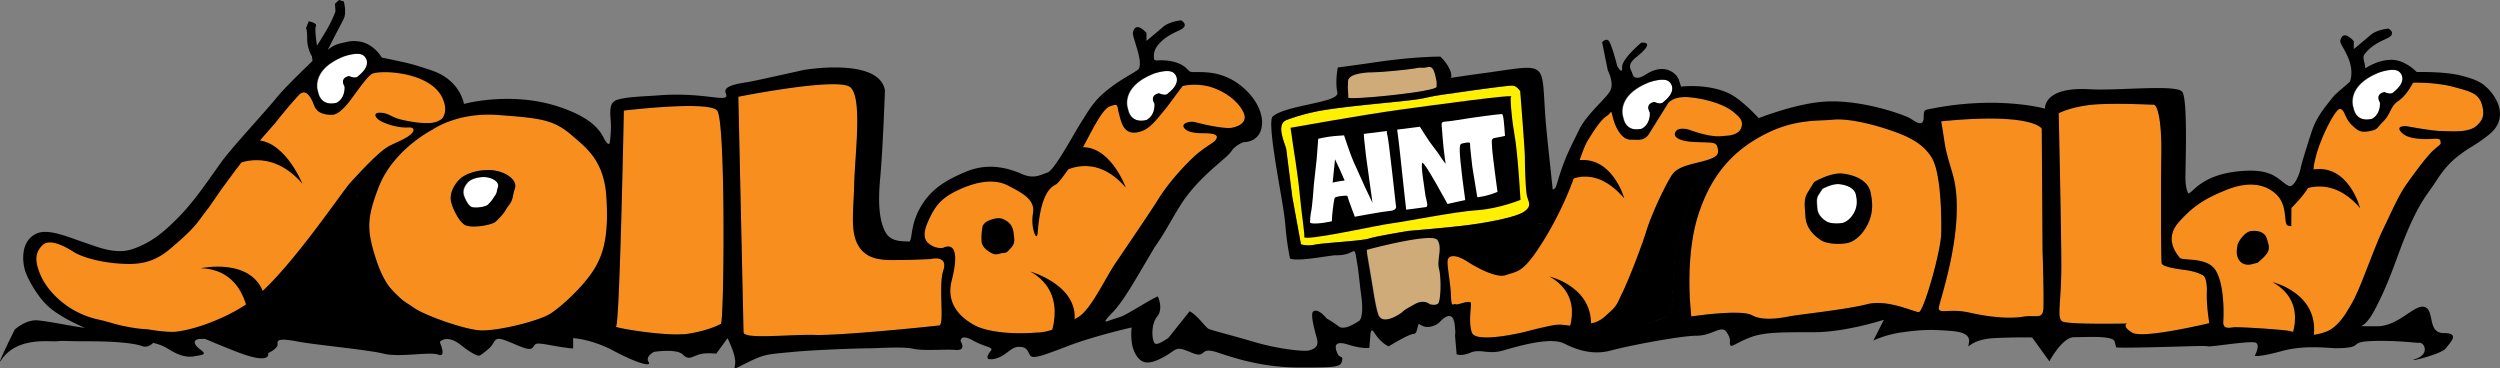 <svg viewBox="0 0 380.49 56.042" xmlns="http://www.w3.org/2000/svg"><rect x="0" y="0" width="380.49" height="56.042" fill="#808080" stroke="none"/><path d="m198.135 19.091 31.142-4.152 1.685 15.278-32.827 4.791-2.27-16.759" fill="#fff"/><path d="m197.043 19.245 34.41-4.587.382 15.674-30.968 4.971-3.249-2.103z" fill="#fff"/><path d="m322.16 52.88.003.006-.002-.007z"/><path d="m73.608 26.955c-1.594.039-2.275.736-2.275.736s-.822.759-.752 1.684c.038.518.606 1.731 1.125 2.077.52.346 2.285.044 2.595-.259.824-.806.759-.938 1.039-1.298.442-.571.295-.771.518-1.384.298-.813-.981-1.587-2.25-1.556z" fill="#fff"/><path d="m91.064 49.051c-.723-1.176-.361-1.397-.271-2.05.25-1.811 1.952-2.584-.344-2.584 0 0-.595-.061-.915.419 0 0-.453 1.36-1.903 2.568s-1.479.986-.455.983c.372-.001.127.007.644.231 1.443.627.592.911 2.702 1.607 2.247.741 1.899-.03 1.899-.03s-.64.022-1.357-1.144z"/><path d="m64.446 50.318.04.063c.236.069-.15-.233-.04-.063z" fill="#fff"/><path d="m233.602 50.393-.001-.003-.477.01z"/><path d="m279.938 28.035c-1.074-.088-2.516.72-2.516.72s-.235.355-.591.908c-.355.552-.267 1.045-.196 2.051.07 1.007.827 1.657 1.42 2.013.592.355 1.853.355 2.446.215.593-.139 1.302-.689 1.775-1.597.474-.908.475-1.779.236-2.762-.237-.983-1.498-1.46-2.574-1.548z" fill="#fff"/><g fill="#f78e1e"><path d="m176.241 30.419c1.78-2.913 4.786-6.024 6.115-7.111s2.708-1.533 2.909-1.944c.208-.426-.018-1.31-.984-1.431-.967-.121-3.14.483-3.937-.341-.796-.825.962-1.069 1.755-.842s4.246.933 5.454.691 2.787-.872 1.35-3.136c-.69-1.088-1.63-2.056-4.168-3.023s-4.705-.232-4.705-.232l-2.494 3.172c-1.776 2.156-2.672 3.702-4.605 3.944-1.934.242-2.419-1.706-2.538-3.263-.096-1.261-.725-1.45-2.175-.846s-4.232 5.931-4.232 7.26-3.479 4.338-4.176 4.776c-.696.438-2.372 4.844-1.985 7.057.261 1.492-.989-.803-.253-2.748 1.241-3.278-1.56-2.811-4.097-4.14-2.538-1.329-5.747-.411-8.147.789s-3.169 2.678-4.058 4.649c-.727 1.609-.777 2.76-.001 3.417 1.113.941 2.311.599 2.311.599s2.91-1.54 1.194 5.169c-.838 3.278 1.088 5.196 3.384 6.525s6.768 1.45 9.545 1.215c.812-.068 1.05.184 3.908-.919 1.034-.518 1.159-.536 2.572-1.481 2.203-1.475 4.068-5.922 5.667-8.259 1.599-2.338 5.53-8.138 6.391-9.547zm-22.247 7.119c-.6.66-.754.965-1.294.972s-.877.362-1.598.002c-.72-.36-1.501-1.021-1.561-1.921s.174-1.619.246-2.045c.081-.485.475-.715.475-.715s1.38-.911 2.401-.485c1.021.425 1.381 1.025 1.501 1.986.119.959.43 1.545-.17 2.206z"/><path d="m141.804 39.292s-2.468.209-4.523.209-4.779.323-6.284-1.813-1.088-5.197-.967-9.789 1.271-13.035-.604-14.623c-1.876-1.587-17.039 1.45-17.039 1.45l.725 36.133c.121 1.088 7.15.004 10.997.121s17.993-1.316 18.851-1.45c.859-.134-.162-6 .624-8.369.8-2.407-1.78-1.869-1.78-1.869zm-46.841-22.461s-.631 32.725-1.198 32.867 7.868 1.641 11.172 1.074c3.305-.566 4.833-1.503 4.833-1.503.472-1.842.691-30.878-.599-32.438s-14.208 0-14.208 0zm-7.967 3.726c-2.767-2.398-4.882-2.576-11.134-3.053s-9.978 2.2-9.978 2.2-6.032 3.016-8.262 8.84c-1.804 4.712-1.816 6.474-.355 10.98 1.723 5.314 4.165 6.177 5.745 7.325s8.025 3.447 10.341 3.447c3.016 0 8.864-1.519 10.485-2.585s4.74-3.878 6.424-6.447 2.4-5.52 2.05-11.219-3.162-7.621-5.316-9.488zm-8.63 8.2c-.414 1.13-.14 1.503-.959 2.559-.517.666-.396.909-1.918 2.398-.573.56-3.837 1.119-4.796.479-.96-.64-2.006-2.88-2.078-3.836-.129-1.712 1.39-3.114 1.39-3.114s1.258-1.291 4.205-1.363c2.347-.058 4.706 1.376 4.156 2.877z"/><path d="m33.88 27.884a382.464 382.464 0 0 1 -6.99 8.566c-1.563 1.861-3.528 3.433-7.533 3.337s-6.956-.709-8.055-1.403-3.868-2.65-5.03-1.526-1.424 2.509-.47 4.702 4.306 6.047 9.264 7.096c1.377.291 3.165 1.216 4.47 1.479 1.729.095.174.259 2.429.075.073-.006.438-.138.478-.091 1.941.319 3.552.483 4.542.349 1.247-.17 4.06-.532 6.798-1.725 2.696-1.159 3.372-2.249 3.977-2.309.533-.398 1.328-.777 1.876-1.257 5.436-4.767 12.464-16.048 13.799-17.478s4.258-4.646 5.834-5.374c1.83-.845 3.113-1.42 3.613-2.205.145-.227.567-.941-.669-.879-1.725.086-3.791-.639-4.458-1.116s-.965-1.011.412-.936 1.338 1.406 5.324 1.576c.689.029.772.116 1.52 0l.242.035s1.072.011 1.966-.675c.314-.242.802-1.166.762-1.778-.034-.513-.794-2.728-2.659-3.868-2.977-1.819-8.162-1.705-8.897-1.215-.736.49-1.88 2.397-3.024 3.827s-2.098 2.384-2.86 2.384c-.763 0-2.193-.095-2.67-1.335s-1.259-2.911-2.384-1.716c-1.526 1.621-3.624 4.291-3.624 4.291l-5.149 5.53s-1.098 1.349-1.861 2.332m219.678-.011c.96-1.38 3.421-1.621 5.162-2.161s1.9-.872 1.84-1.893c-.061-1.021-1.162-1.355-4.519-1.57-2.089-.134-1.892-.634-1.592-1.054s1.549-.215 1.979.086c.431.301 2.861 1.29 4.991 1.011.826-.108 2.329-.237 2.689-1.506.332-1.17-.109-1.432-.904-2.194-1.033-.991-3.688-2.09-6.749-2.45s-3.679 1.107-3.679 1.107l-2.697 4.335c-.736 1.228-1.637.982-2.864.982-1.228 0-2.208-1.533-2.677-3.299-.406-1.531-.151-.891-1.08-.351-2.867 1.668-5.578 10.537-5.61 10.622-.917 2.392-2.574 6.183-4.947 9.702s-3.049 3.186-4.747 3.802-5.569-1.782-5.569-1.782c-1.861-1.26-2.941-1.141-3.181-.48-.239.66.405 3.438.465 5.539.059 2.102.436 1.063.7 1.294.265.23 2.322-.809 2.346-.099.023.71-.39 2.989.15 4.43.54 1.44 5.942.36 7.584-.011.519-.117 5.799-1.215 6-1.2 1.52.109 3.12.479 4.243.731s1.342-.163 1.62-.66c.651-1.161 1.717-1.118 3.037-3.099 1.32-1.98 3.326-8.847 4.107-11.368.781-2.522 2.942-7.084 3.902-8.464zm39.493-2.555c-1.386-2.31-3.842-3.387-6.929-4.388-3.087-1-6.235-1.617-8.193-1.399-1.958.217-5.539-.164-10.051 2.092-5.08 2.54-8.429 6.308-10.393 12.471s-1.161 13.942-1.161 13.942l.12 1.438s7.564-1.143 9.245-.183 4.676.375 5.831.144c1.155-.232 8.598-1.021 11.689-1.823s7.147 1.201 7.867 1.201 3.36-9.176 3.413-12.001c.053-2.827-.052-9.184-1.438-11.494zm-9.738 10.101c-.797 1.621-1.989 2.601-2.985 2.85-.996.248-3.119.248-4.114-.385-.997-.634-2.27-1.795-2.389-3.592s-.267-2.676.33-3.662c.599-.986.996-1.62.996-1.62s2.423-1.442 4.231-1.285c1.806.158 3.927 1.009 4.329 2.764.401 1.756.398 3.311-.398 4.93z"/><path d="m310.762 19.584s-1.305-2.503-15.3-1.12c0 0 .326 2.025.55 3.495s.985 3.767 1.25 4.75c2.011 7.469-1.927 18.718-2.15 19.996-.224 1.278 1.425.146 4.65.879 3.226.732 6.164.948 8.125.625s3.021.498 3.125-1.25-.125-8.75-.125-8.75zm25.125 24.875c.082-2.046-.5-2.5-.5-2.5s-.911-.63-2.875-.875-3.396-.59-3.5-1c-.103-.41-.136-10.971-.054-16.535s-.655-7.611-1.147-7.611c-.491 0-4.581-.228-8.183-.082-4.01.164-6.383 1.391-6.383 1.391s.49 17.512.49 23.241-.755 7.976.205 8.455 9.779.301 9.779.301-.818.409.818 1.392c1.637.982 11.723-1.452 11.723-1.452s-.455-2.679-.373-4.725z"/><path d="m373.475 13.237c-2.802-.76-6.213-.653-6.213-.653s-.913 1.903-2.2 2.76c-1.3.865-1.136 1.951-2.3 3.115-1.125 1.125-.815 1.254-2.125 1.5s-1.75 0-2.75-1c-1.111-1.111-.964-2.298-1.75-2.375s-3.82 3.931-3.647 6.938c.117 2.043-3.741 6.66-3.741 6.66l-.371 3.316s.712.482-.106.318c-.818-.163.055-3.479-1.009-4.298-3.148-2.422-8.114-1.365-9.097-.956-2.284.953-4.134 2.759-6.589 5.295-2.455 2.537-.409 4.829 0 5.401s4.376-.261 5.685 1.949c1.31 2.21 1.2 6.577 1.125 7.75s.882.939 1.618.857 7.297.327 8.497.567 2.469 1.233 5.578.087c1.18-.436 2.229-1.613 3.114-2.996 0 0 .944-1.507 1.304-2.38.751-1.568 1.287-3.033 1.557-3.707.655-1.637 1.856-4.818 2.455-6.056 1.228-2.537 2.536-5.565 3.752-7.269s3.122-4.352 4.268-5.334 1.393-.954 1.357-1.521-1.282-.814-2.673-.569c-1.391.246-3.024-.102-3.829-.989-.303-.334.877-.442.877-.442s3.94.738 5.331.738 4.176.346 5.419-.863c.733-.713 1.241-1.406.75-3.125-.491-1.714-1.625-1.996-4.287-2.718zm-28.251 24.985c-.224.656-1.604 1.761-1.604 1.761l-.846.22s-1.871.606-2.302-1.452c-.108-.517.105-1.532.105-1.532l.107-.263s.846-1.689 2.006-1.795c1.16-.105 2.059.266 2.322 1.163.266.894.438 1.242.212 1.898z"/></g><path d="m255.242 37.017c.185-.666 1.922-5.918 2.25-8 .327-2.083-.194-2.21-.383-2.253-.961-.222-2.041 1.201-2.041 1.201s-2.729 6.8-3.542 8.943c-.813 2.144-2.933 5.919-3.421 6.903-.684 1.379-.518.898-1.921 2.82-.316.434-1.32 1.574-1.32 2.461s.534 1.181 1.2 1.681c1.046.785 4.486-1.471 5.595-1.84 1.108-.369 2.227-.484 2.75-1.916.522-1.432-.001-.834.166-2.417.155-1.473.298-6.253.667-7.583zm-27.665-2.27c-1.718.327-4.321.659-4.983 1.68-.792 1.224 2.821 3.241 2.821 3.241 2.373.818 3.77.754 5.569-.311 1.8-1.064 3.674-5.341 3.674-5.341s-1.141-.235-2.94.01c-1.761.241-1.703.257-4.141.721z"/><path d="m51.322 15.651c1.384-.791 1.186-2.472 1.186-2.472-.791-1.385.692-1.582.692-1.582 1.088.494 1.384 0 1.384 0 2.373-1.878.89-3.065.89-3.065-.791-.791-3.164.099-3.164.099-5.142 2.077-3.856 5.339-3.856 5.339.495 2.472 2.868 1.681 2.868 1.681zm123.266 2.618c1.384-.791 1.187-2.472 1.187-2.472-.791-1.385.692-1.582.692-1.582 1.088.494 1.384 0 1.384 0 2.373-1.878.89-3.065.89-3.065-.791-.791-3.164.099-3.164.099-5.142 2.077-3.856 5.339-3.856 5.339.494 2.472 2.867 1.681 2.867 1.681zm75.388 1.32c1.385-.791 1.187-2.472 1.187-2.472-.791-1.385.692-1.582.692-1.582 1.088.494 1.384 0 1.384 0 2.373-1.878.89-3.065.89-3.065-.791-.791-3.164.099-3.164.099-5.141 2.077-3.855 5.339-3.855 5.339.493 2.472 2.866 1.681 2.866 1.681z" fill="#fff"/><path d="m47.222 9.952c.042-.042 0-.042-.096-.009.005.055.027.078.096.009zm2.83-2.16-.068-.183a.135.135 0 0 0 .068.183z" fill="none"/><path d="m361.101 18.089c1.385-.791 1.186-2.472 1.186-2.472-.791-1.385.692-1.582.692-1.582 1.088.494 1.384 0 1.384 0 2.373-1.878.89-3.065.89-3.065-.791-.791-3.164.099-3.164.099-5.141 2.077-3.855 5.339-3.855 5.339.494 2.472 2.867 1.681 2.867 1.681z" fill="#fff"/><path d="m214.417 35.142s5.808-.479 8.752-.845c2.944-.367 7.638-1.192 8.926-2.109s.552-1.467.369-2.567c-.184-1.1-.276-4.4-.276-5.592s-.717-10.124-.717-10.124-.479-.878-1.308-.878c-.541 0-4.861.554-8.601 1.111-1.538.229-2.671.321-4.835.814-1.97.448-9.382.928-14.816 1.742-3.487.523-6.073 1.559-6.073 1.559-1.84.642-.183 3.759-.092 4.492s.92 7.243.92 7.243l1.319 7.196s.89.321 2.179.047 7.085-.551 8.189-.917c1.105-.366 6.064-1.172 6.064-1.172zm-15.165-.209c-.849-.483-.858-2.56-1.101-5.098-.376-3.947-.578-2.124-.289-9.671 0 0 10.479-1.689 15.815-2.413s12.129-1.691 13.221-1.933c1.093-.242 2.474-.175 2.716 1.879s1.372 12.506 1.372 12.506-2.619.396-5.779 1.223-10.546 1.911-12.5 2.035c-1.953.123-12.605 1.955-13.455 1.472z" fill="#ffef00"/><path d="m224.765 31.996c3.358-.212 6.65-1.578 6.65-1.578-.594-9.762-.987-9.765-1.269-12.36-.017-.155-.377-3.221-.157-3.33.998-.497-11.689 1.251-17.007 1.975-5.317.725-16.568 2.743-16.568 2.743.56 4.111 1.052 6.477 1.427 10.424.241 2.538.769 5.925.658 6.144-.438.87 11.207-1.767 13.35-2.027 1.937-.236 9.667-1.786 12.916-1.991zm-8.661-12.704s1.439 2.33 2.096 3.124c.878 1.061.991 1.5 1.83 2.529 0 0-.188-1.106-.317-2.367-.144-1.394-.181-2.087-.236-2.747-.132-1.577-.248-1.182 1.518-1.439 1.766-.258 3.127-.479 3.127-.479s3.895-.556 4.466-.556c.107 0 .241.335.352 1.806l.114 1.517s-.517.137-1.65.336c-.561.099-.311.774-.311 1.474 0 .699.818 6.714.818 6.714-1.718.723-3.074.809-3.074.809l-.751-4.598s-.392-3.28-.355-3.575c.037-.294-.903-.083-1.299.029-.379.108-.374 1.052.14 5.332.11.919.43 3.241.43 3.241l-2.704.6s-3.503-6.5-3.817-6.258.325 3.787.43 4.736c.104.949.611 1.913.077 2.001-.545.089-2.973.392-2.973.392s-.493-4.336-.812-7.438c-.319-3.104-.563-4.75-.563-4.75zm-4.636 12.818c-.837.054-5.273.876-5.273.876s-.908-2.373-1.136-3.167c-.031-.109-1.86.045-1.938.328-.191.698-.367 2.602-.367 2.602l-.055.929s-2.351.535-3.266.266c-.115-.034.03-1.347.063-1.469.245-.925.46-4.301.46-4.301l.44-4.001.234-3.056s1.432-.327 2.465-.41c1.141-.091 1.466-.108 1.466-.108s.949 2.904 1.427 3.97c.477 1.066 1.792 3.973 1.792 3.973l1.108 2.323-.991-7.158-.283-2.589-.045-.741 3.526-.437s-.103.123.082.748 1.274 10.608 1.274 10.608.321.73-.983.814z"/><path d="m203.185 24.246-.36 3.542s1.201-.261 1.828-.313c0 0-.689-1.541-.66-1.507z"/><path d="m205.069 13.045c.01.594.077 1.277.077 1.849.246.405 13.838-.929 13.626-1.713v-.734c-.582-3.308-1.062-2.034-2.434-2.203h-.243c-1.53.301-5.873.734-7.786.734-4.605-.328-3.009 1.541-3.24 2.067zm14.021 23.003c-.825-1.191-11.27 1.528-11.27 1.528l.344 1.303.857 5.077s.367 2.561.784 3.859c.622 1.938 3.496-.146 3.507-.155.732-.614.602-.513 2.069-1.338s2.292 0 2.292 0 .741.232 1.227-.055c.485-.287.557-3.974.19-5.349-.366-1.374.825-3.678 0-4.87z" fill="#cfab7a"/><path d="m280.337 26.415c-1.809-.157-4.231 1.285-4.231 1.285s-.397.634-.996 1.62c-.597.986-.449 1.865-.33 3.662s1.392 2.958 2.389 3.592c.995.633 3.118.633 4.114.385.996-.249 2.188-1.229 2.985-2.85.797-1.62.799-3.174.398-4.929-.402-1.755-2.523-2.607-4.329-2.765zm1.86 5.91c-.474.908-1.183 1.458-1.775 1.597-.593.14-1.854.14-2.446-.215-.593-.356-1.35-1.006-1.42-2.013-.071-1.006-.159-1.499.196-2.051.355-.553.591-.908.591-.908s1.441-.808 2.516-.72c1.076.088 2.337.565 2.575 1.548.237.983.236 1.854-.237 2.762zm60.476 2.832c-1.16.106-2.006 1.795-2.006 1.795l-.107.263s-.214 1.016-.105 1.532c.431 2.059 2.302 1.452 2.302 1.452l.846-.22s1.381-1.104 1.604-1.761c.226-.656.054-1.004-.211-1.899-.264-.896-1.163-1.268-2.323-1.162zm36.053-21.593c-.98-1.013-1.812-1.44-4.088-2.044-2.52-.669-6.828-.558-6.828-.558s-1.781-1.919-3.948-1.858c-2.167.062-3.855 1.301-3.855 1.301l-.119-.726c-.148-.52-.26-1.064-.082-1.318 1.16-1.664 3.063-2.259 3.746-2.659 1.172-.686-.037-1.352-.037-1.352s-1.775.143-2.742.989-2.537 2.131-2.537 2.131v-1.2s-1.621-1.946-2.056-.085c-.159.681 2.399 3.126 1.502 6.198-.241.297-2.192 1.839-2.584 2.344-1.15 1.483-2.479 2.934-3.24 5.222-.604 1.812-1.605 5.009-1.727 5.734-.121.725-.994 3.013-1.83 2.592-1.479-.744-2.084-2.468-6.405-2.288-5.678.237-7.567 2.482-8.414 3.206-.305.26-.429.236-.429.236s-.442-.622-.442-2.434.376-11.795-.47-13.003-9.662-.153-14.142-.41c-7.063-.405-6.758 2.951-6.758 2.951s-7.414-2.099-17.996.152c-.705.15-.33 1.176-.537 1.703-.37.941-1.571-.203-2.229-.506-1.397-.645-7.384-2.751-12.789-2.416-4.343.269-10.026 2.511-10.026 2.511l.088.088s-2.594-2.862-4.55-3.819c-3.226-1.58-7.357-1.065-7.357-1.065l-.353-1.123-.286-.478s-1.62-2.249-4.71-.249c-1.416.917-1.916.417-2.051-.111-.168-.659-1-1.26.605-2.538 3.195-2.546.725-2.175.725-2.175s-2.992 2.498-2.9 3.746-.741-.201-.741-.201-.915-3.695-1.398-3.937-.9.327-.9.327l.866 4.278s.985 1.848.382 3.056c-.604 1.208-3.571 3.541-4.752 5.971-1.23 2.529-1.776 3.512-2.584 5.75-.855 2.37-.841 3.316-1.411 3.316-.341 0 .057.796-.028-.031-.189-1.84-.887-8.149-1.052-10.201-.786-9.773.853-8.811-10.369-7.322-1.569.208-4.06.59-4.06.59s.279-.543-.407-1.716c-.607-1.037-1.219-1.516-1.219-1.516s-3.831-.035-9.863.855c-3.165.467-5.727.793-5.727.793s-.446 2.094-.072 3.825c.335 1.549-7.76 1.853-9.836 3.633-.821.705.809 9.19 1.5 13.375.658 3.986.3 3.97 1.125 8.25 1.242.52 6.141-.516 7-.5 3.301.06 2.645-2.13 3.25 1.375.206 1.192.314 2.729.625 5 .181 1.32.204 3.252-.375 3.625s-2.259 1.483-3.1.823-1.839-1.214-1.839-1.214-1.224-1.607-2.02-1.056c-.392.271.017 1.97.017 1.97s.166.839.526 2.1-.324 1.617-1.165 1.857-4.987-.283-8.25-1.25-6.432-1.761-7-2c-.557-.234-1.626-2-2.939-2.707l-3.225 4.04s-1.534 1.136-2.018.894c-.483-.242-.763-2.834.323-4.165.952-1.167.092-3.04.066-3.029-1.202.499-4.699 2.783-5.623 3.091-.461.153-1.76.576-1.76.576s-1.465.747.347-1.065 3.538-4.999 6.543-10.061c1.605-2.265 2.41-3.957 3.911-6.367 2.396-3.846 6.182-6.588 7.276-7.686.904-.908.41-.682 1.222-1.331.529-.423 1.163-.634 1.163-.634s2.731.101 2.798-2.944c.031-1.398-.721-3.393-2.664-5.17-3.765-3.445-7.694-2.246-8.349-2.649-.083-.051.303.572 0 0-.001-.006-.403-.365-.404-.371 0 0-1.212-1.549-4.698-1.299l-.28-.102s-.321-.998.37-1.989c1.161-1.664 3.064-2.259 3.746-2.659 1.172-.686-.036-1.352-.036-1.352s-1.776.143-2.743.989-2.537 2.131-2.537 2.131v-1.2s-1.621-1.946-2.056-.085c-.165.706 1.608 4.29.871 5.572-.052.091-.808.562-.897.615-1.552.923-2.569 1.531-3.939 2.628-2.088 1.67-2.824 3.171-3.865 4.775-1.121 1.726-4.085 7.368-5.173 7.73-1.087.362-2.054 1.034-3.889.235-3.038-1.322-5.778-1.51-8.592-.328-3.336 1.402-5.474 2.825-7.015 5.663-1.489 2.741-1.016 5.031-1.648 4.946-.719-.097-2.628.154-3.494-1.386-1.315-2.339-1.022-6.135-.807-8.557.409-4.594.7-13.077.7-13.077-.882-5.087-12.367-3.101-12.367-3.101s-7.78 1.75-8.618 1.867c-5.168.726-2.504 1.864-3.303 2.298-.766.416-4.26-.769-10.341-.287-1.691.134-5.359.207-6.447.812-1.088.604-.625 2.415-.625 3.866 0 1.45-.186 2.526-.186 2.526s-.156.744-.967-.846c-.773-1.515-2.457-3.245-6.993-4.707-6.918-2.229-13.777-.464-13.777-.464l-.454.101s-.515-3.648-4.983-5.123c-3.229-1.066-3.237-1.029-7.524-1.937 0 0-1.126-2.054-3.338-2.424-1.291-.216-1.912.044-2.885.252a4.48 4.48 0 0 0 -1.953.984v.016s-.066.14-.015.005l-.02.012 1.091-2.181s.846-1.571 1.33-2.538c.483-.967.017-2.661.017-2.661l-.743-.22-.603.585.08 1.145s-.441 1.271-1.288 2.722-1.526 2.488-1.526 2.488-.408-2.488-.166-2.972c.242-.483-1.088-.725-1.088-.725l-.427 1.057s.185.031.185 1.602.725 2.659.725 2.659.065.461.085.698c.096-.033-4.027 3.809-5.551 5.713-1.45 1.812-6.518 7.251-8.21 9.547s-3.911 5.747-6.492 8.401-4.41 4.027-7.064 4.964-5.411-.315-7.641-1.057c-2.229-.741-5.3-2.129-7.105-1.25-2.632 1.282-2.021 4.854-1.535 6.025.466 1.122 1.662 3.433 3.354 5.003 1.622 1.506 4.637 2.896 5.588 3.282.029.005.076-.01.113.044-.005-.008-.052-.023-.113-.044-.855-.035-5.726-1.032-7.209-1.132-1.813-.121-3.452 1.402-3.452 1.402s-3.02 6.094-2.049 4.638c2.406-3.609 7.434-2.738 8.521-2.858 1.088-.12.814.007 5.043.007s6.888.362 7.855.725c.967.362 1.692-.483 1.692-.483s1.209.241 2.175.846c.967.605 2.49 1.47 3.988 1.209s2.116-.235.967-1.088-1.008-1.57.121-1.571-.203-.259 5.356 1.916 4.893.242 4.893.242 1.561-.685 1.44-1.409c-.121-.725.629-.816 3.167-.333s10.583 1.229 13 1.833 7.021-.353 8.313.149.205-1.915.205-1.915.966-1.33 3.263.483 2.779 1.571 2.779 1.571.362-.121 1.45-1.088.604-1.933 2.538-1.208 3.572 1.699 4.108 1.088.121-.847 2.78-.363c2.659.483 3.384.483 3.384.483v-1.57s2.836.148 6.164 1.934c3.329 1.785 5.866 2.558 5.317 1.691-.549-.866.831-1.532.831-1.532s3.435-.545 4.401.422 1.387.211 2.744-.098c.906-.206 2.321-.053 2.321-.053l1.718-2.352s1.037 2.042 1.158 3.371-.846 1.691 1.812.362c2.659-1.329 3.05-1.265 6.796-1.627s10.427-.569 11.757-.569c1.329 0 5.172-.293 6.743.069s4.723.045 6.45.18c1.728.135.761-1.315.761-1.315s-.092-1.228 1.841-.14c1.934 1.088 3.234.986 2.751 1.59-.483.603-1.087 1.57.605 1.208s2.417-1.813 3.625-1.813 1.329.482 1.692 1.208 1.692.242 5.801-1.329 9.714-2.827 9.714-2.827-.323 2.356.523 3.928c.846 1.571 1.893 1.863 4.189.654s1.782-1.872 4.319-.785 1.083-.977 3.983-.01 7.003 2.303 12.561 2.303c5.559 0 6.223-.051 6.435-.992s-.335-.305-.697-1.15c-.362-.846-.681-2.072 1.615-1.347s3.247.49 3.247.49l.17-2.123s.094-.946.542-.241c1.134 1.784 2.235 2.144 2.235 2.144s3.002-1.857 3.77-1.886c.768-.028.477-1.825 1.018-1.427 1.035.761 2.456.172 2.985-.398s1.989-1.909 2.267.398c.174 1.44.053 1.592.053 1.592l.03.481.015.108.197 2.334s.683.358 2.135-.251 2.655.313 4.83-.292c2.175-.604 7.23-2.172 9.405-1.085s4.522 1.769 7.182 1.043c2.659-.726 10.57-2.234 12.97-2.234s3.815-1.727 4.578-.538c.763 1.188.397 1.267.518 1.87.12.603.873-.242 3.095-1.088s5.148-.764 9.852-.782c4.703-.019 10.463-1.889 10.463-1.889l-1.595 3.15s1.829-.865 4.08-1.199c3.135-.465 4.699-.451 6.633-.33s4.075.244 3.834 1.815-.289-.433 3.88-.645c3.183-.162 5.738-.095 5.738-.095l2.623 3.632s1.935-3.676 3.747-3.676 5.939-.297 6.18.663c.203.811.252.918.243.881-.004-.003-.004-.005-.003-.006l.001-.001.002.007c.034.023.486.097 5.153-.007 5.439-.121 8.37-.274 8.804-.148s6.564-.909 7.288-.547c.725.362-.167 2-.167 2s.618.235 4.122-.731c3.504-.967 7.216-.432 8.212-.436 4.647-.017 1.602-.972 5.59-1.093s6.786.332 7.063.269c.747-.171 1.764 1.657-.434 2.43-2.052.722 3.812-.623 4.531-1.583.72-.96 2.207-2.326-.331-2.326s-1.322-3.485-2.893-3.969c-1.57-.483-3.893 2.938-7.276 2.938-3.127 0-3.013-.072-3.181-.096.233.027 1.145.897 2.988-2.646 2.418-4.646 3.264-8.083 4.958-11.993 1.965-4.533 2.988-5.368 4.273-7.385 1.704-2.676 3.082-3.599 4.042-4.319s2.063-1.195 3.947-2.694c3.118-2.475 1.303-5.571-.044-6.964zm-326.496-4.953s2.373-.89 3.164-.099c0 0 1.483 1.187-.89 3.065 0 0-.296.494-1.384 0 0 0-1.483.197-.692 1.582 0 0 .198 1.681-1.186 2.472 0 0-2.373.791-2.868-1.681 0 .001-1.285-3.262 3.856-5.339zm-19.063 40.001c-2.739 1.192-4.952 1.682-6.199 1.852-.99.135-2.601-.029-4.543-.349l.009.013c.014.016-.049-.047-.009-.013-.069.032-.325-.028-.397-.03-.656-.016-2.218-.252-2.678-.367-.086-.017-.381-.066-.467-.083-1.229-.249-2.544-.71-3.834-.982-4.958-1.049-7.895-4.53-8.849-6.724-.954-2.193-.877-3.502.285-4.626s3.701.384 4.8 1.078 4.052 1.695 8.057 1.791 5.805-1.629 7.638-3.225c3.064-2.667 3.143-3.266 4.839-5.409-.006 0 1.927-2.775 1.921-2.775l1.779-2.419c-.006.033.433-.611.427-.569a37.275 37.275 0 0 0 1.21-1.637l4.7-5.381s2.083-2.645 3.609-4.266c1.125-1.195 1.908.406 2.385 1.646s1.907 1.335 2.67 1.335 1.749-.78 2.898-2.34c1.086-1.474 2.405-3.37 3.141-3.859.736-.49 5.417-.524 8.484 1.276 1.955 1.148 2.367 2.48 2.556 3.074.403 1.267-.085 2.257-.4 2.499-.893.686-2.156.609-2.156.609h-.172s-1.364.038-3.687-.501c-1.771-.412-1.809-.958-3.183-1.066-1.196-.094-.997.617-.33 1.093.667.477 2.737 1.247 4.46 1.143.92-.056.871.423.726.65-.5.786-1.713 1.243-3.52 2.111-1.564.752-4.587 4.104-5.922 5.534s-8.618 12.374-14.053 17.142c-.547.479-1.087.907-1.62 1.306l.027-.002c-.133.09-.176.113-.027.002a26.89 26.89 0 0 1 -4.575 2.469zm29.644 2.729c-2.88-1.199-4.103-2.679-3.817-2.018.606 1.397.204 1.437-.763 1.8s-2.563-.163-6.107-.709c-3.472-.535-6.194-1.673-8.07-1.146-1.745.49-2.493-.545-4.238-.327-.821.103-2.578 2.127-3.941 1.854-.766-.153-1.745-.928.455-1.777 3.579-1.383 5.075-1.961 9.73-6.689l6.562-9.399s2.427-4.426 2.136-3.84c-1.298 2.613-.343 4.121-.148 6.651.286 3.712.922 7.711 3.062 9.931s2.131 2.005 4.948 3.711c1.157.701 1.621.929 1.786.978l-.04-.063c-.11-.17.276.132.04.063.408.643 1.196 2.142-1.595.98zm27.434-10.081c-1.685 2.569-4.804 5.381-6.424 6.447-1.621 1.066-7.469 2.585-10.485 2.585-2.316 0-8.761-2.299-10.341-3.447-1.58-1.149-4.022-2.011-5.745-7.325-1.461-4.506-1.449-6.268.355-10.98 2.23-5.824 8.262-8.84 8.262-8.84s3.726-2.676 9.978-2.2 8.367.654 11.134 3.053c2.154 1.867 4.966 3.789 5.316 9.488s-.366 8.65-2.05 11.219zm19.507 8.005s-1.528.937-4.833 1.503-11.739-.933-11.172-1.074c.567-.142 1.198-32.867 1.198-32.867s12.918-1.56 14.208 0 1.072 30.596.599 32.438zm65.745-38.036s2.373-.89 3.164-.099c0 0 1.483 1.187-.89 3.066 0 0-.296.494-1.384 0 0 0-1.483.197-.692 1.582 0 0 .198 1.681-1.186 2.472 0 0-2.373.791-2.868-1.681 0-.001-1.286-3.263 3.856-5.34zm-31.93 29.929c-.786 2.369.235 8.235-.624 8.369s-15.004 1.567-18.852 1.45c-3.847-.117-10.799.703-10.92-.385l-.802-35.869s15.163-3.038 17.039-1.45c1.876 1.587.726 10.031.604 14.623-.121 4.592-.682 7.663.823 9.798s4.198 1.876 6.253 1.876 4.597-.147 4.597-.147 2.681-.673 1.882 1.735zm20.597 7.062c-4.192 2.577-6.087 2.367-6.48 2.4-2.778.235-7.25.114-9.545-1.215-2.296-1.329-4.129-3.432-3.291-6.71 1.716-6.71-1.288-4.984-1.288-4.984s-1.13.262-2.243-.68c-.776-.656-.794-1.727-.067-3.335.89-1.971 1.712-3.334 4.112-4.535 2.4-1.2 5.556-2.232 8.093-.903s4.104 2.229 3.747 4.278c-.367 2.105.607 4.433.723 2.935.475-6.147 2.03-6.984 2.752-7.378.735-.401 2.737-3.605 3.533-4.669.991-1.324 3.179-6.587 4.629-7.191s1.149-.12 1.41.864c.4 1.51.728 3.306 2.662 3.064s2.93-1.727 4.706-3.883l2.365-3.184s2.319-.622 4.856.345c2.538.967 4.031 2.657 4.494 3.86s-.591 1.895-1.799 2.137-4.808-.614-5.601-.841-2.404.167-1.608.992 2.673.645 3.645.717c1.571.117 1.283.66 1.036 1.012-.263.374-1.339.9-2.668 1.987s-4.335 4.199-6.115 7.111c-.861 1.409-4.792 7.21-6.391 9.546-1.598 2.338-3.773 7.096-5.667 8.26zm86.72-35.671s2.373-.89 3.164-.099c0 0 1.483 1.187-.89 3.065 0 0-.296.494-1.384 0 0 0-1.483.197-.692 1.582 0 0 .198 1.681-1.186 2.472 0 0-2.373.791-2.867-1.681 0 .001-1.285-3.262 3.855-5.339zm-16.305 21.448s-1.874 4.277-3.674 5.341-3.11.736-5.483-.082c0 0-2.838-1.64-2.046-2.863.661-1.021 3.274-.982 4.992-1.31 1.718-.327 1.449-.528 3.249-.773 1.799-.246 2.962-.313 2.962-.313zm-26.254-22.977c1.887 0 6.171-.424 7.68-.72h.24c1.354.166 1.826-1.083 2.4 2.16v.72c.209.77-13.198 2.078-13.44 1.68 0-.56-.066-1.23-.076-1.813.228-.515-.816-1.723 3.196-2.027zm-8.151 26.207c-1.284.274-2.17-.047-2.17-.047l-1.314-7.196s-.826-6.509-.917-7.243c-.091-.733-1.742-3.85.092-4.492 0 0 2.576-1.036 6.051-1.559 5.414-.814 12.799-1.294 14.761-1.742 2.156-.493 3.285-.585 4.817-.814 3.726-.557 8.029-1.111 8.568-1.111.825 0 1.303.877 1.303.877s.714 8.933.714 10.125.093 4.492.275 5.592.916 1.65-.367 2.567-5.959 1.742-8.893 2.109-8.72.845-8.72.845-4.94.806-6.041 1.172c-1.1.366-6.875.643-8.159.917zm18.836 3.673c.366 1.375.295 5.062-.19 5.349s-1.227.055-1.227.055-.825-.825-2.292 0-1.337.724-2.069 1.338c-.011.009-2.885 2.093-3.507.155-.417-1.299-.784-3.859-.784-3.859l-.856-5.077-.07-.835s9.926-2.689 10.751-1.498c.824 1.19-.122 2.997.244 4.372zm25.839 6.73c-.431.373-1.41 1.498-2.908 1.587-.891.053-2.12.477-3.304.315a8.021 8.021 0 0 0 -.804-.087c-.076-.007-.153-.02-.229-.025a4.478 4.478 0 0 0 -.67.01l.015.003-.042.001.027-.004c-.245-.062-3.542.729-3.567.739-.649.172-1.265.339-1.763.451-1.642.371-7.044 1.451-7.584.011s-.127-3.72-.15-4.43-2.081.329-2.346.099-.641.808-.7-1.294c-.06-2.102-.704-4.879-.465-5.539s1.319-.779 3.181.48c0 0 3.947 2.545 5.645 1.929s2.455-.327 4.828-3.846 4.156-7.347 5.073-9.739c.032-.085.095-.27.099-.28.023-.026.012-.018-.01.03.169-.151 1.414-4.724 2.388-6.496 1.065-1.772 2.107-3.33 2.943-3.862.906-.577.588-1.255.987.272.462 1.768 1.449 3.299 2.677 3.299s2.128.246 2.864-.982l2.697-4.335s.617-1.468 3.679-1.107c3.061.36 5.325 1.292 6.444 2.239.841.711 1.559 1.287 1.139 2.428s-2.27 1.161-2.302 1.163c-.807.047-1.83.422-5.614-.913-.449-.159-1.542-.285-1.914.12-.731.796.029 1.63 2.79 1.75s3.255-.051 3.457.88c.217.999.005 1.364-1.736 1.904s-4.202.78-5.162 2.161c-.96 1.38-3.121 5.942-3.901 8.463s-2.759 7.657-3.824 9.786c-.617 1.233-.617 1.674-1.938 2.819zm9.48-.633c-.523 1.432-1.642 1.547-2.75 1.916s-4.038 2.077-5.084 1.292c-.666-.5-.916-.321-.916-1.208s.767-1.566 1.083-2c1.403-1.922 1.233-1.621 1.917-3 .482-.972 2.402-4.379 3.333-6.834.813-2.143 3.468-8.905 3.468-8.905s.654-1.316 1.615-1.094c.189.043.744-.25.417 1.833-.328 2.082-2.065 7.334-2.25 8-.369 1.33-.512 6.11-.667 7.583-.167 1.583.356.986-.166 2.417zm37.703.504c-.72 0-4.776-2.003-7.867-1.201s-10.533 1.592-11.688 1.823-4.15.816-5.831-.144-9.245.183-9.245.183l-.12-1.438s-.803-7.779 1.161-13.942 5.313-9.931 10.393-12.471c4.512-2.256 8.093-1.875 10.051-2.092s5.106.399 8.193 1.399 5.543 2.078 6.929 4.388c1.386 2.309 1.491 8.667 1.439 11.493-.055 2.827-2.696 12.002-3.415 12.002zm18.963-.546c-.104 1.748-1.164.927-3.125 1.25s-4.899.107-8.125-.625-4.874.399-4.65-.879 4.161-12.527 2.15-19.996c-.265-.983-1.026-3.28-1.25-4.75s-.55-3.495-.55-3.495c13.995-1.383 15.3 1.12 15.3 1.12l.125 18.625s.229 7.003.125 8.75zm51.014-35.906s2.373-.89 3.164-.099c0 0 1.483 1.187-.89 3.065 0 0-.296.494-1.384 0 0 0-1.483.197-.692 1.582 0 0 .198 1.681-1.186 2.472 0 0-2.373.791-2.867-1.681 0 .001-1.285-3.262 3.855-5.339zm-37.487 39.583c-1.637-.982-.818-1.392-.818-1.392s-8.819.179-9.779-.301-.205-2.727-.205-8.455-.392-23.252-.392-23.252 2.275-1.216 6.285-1.38c3.602-.147 7.691.082 8.183.082.491 0 1.228 2.046 1.146 7.611-.082 5.564-.05 16.125.054 16.535.103.41 1.536.755 3.5 1s2.875.875 2.875.875.582.454.5 2.5.375 4.725.375 4.725-10.087 2.435-11.724 1.452zm52.473-31.552c-1.243 1.209-4.027.863-5.419.863s-5.331-.738-5.331-.738-1.567-.121-.923.747c.645.868 1.866 1.152 3.53 1.21 1.413.05 2.535-.265 2.571.302s.234.278-.911 1.261c-1.145.982-3.052 3.63-4.268 5.334s-2.524 4.732-3.752 7.269c-.599 1.237-1.8 4.419-2.455 6.056-.27.674-.806 2.139-1.557 3.707l.01.013s-.057.085-.01-.013c-.342.837-1.314 2.353-1.314 2.353l-.153.271c-.85 1.274-1.842 2.343-2.951 2.752-3.109 1.146-4.378.153-5.578-.087s-7.761-.649-8.497-.567-1.693.315-1.618-.857c.075-1.173.185-5.54-1.125-7.75s-5.114-1.431-5.523-2.003-2.369-2.786-.162-5.347c2.305-2.674 4.508-3.793 6.792-4.746.982-.41 5.086-2.268 8.02.409 1.979 1.805 1.055 4.666 1.873 4.83s.478 0 .478 0l.026-2.706s3.481-3.306 3.364-5.349c-.173-3.007 3.221-9.789 4.007-9.713.786.077.639 1.264 1.75 2.375 1 1 1.44 1.246 2.75 1s1-.375 2.125-1.5c1.164-1.164 1-2.25 2.3-3.115 1.287-.857 2.2-2.76 2.2-2.76s3.411-.107 6.213.653c2.662.722 3.796 1.003 4.287 2.722.492 1.718-.016 2.411-.749 3.124zm-224.35 14.26c-1.021-.425-2.452.367-2.452.367s-.588.357-.67.843c-.071.426-.199 1.249-.139 2.149s.877 1.499 1.597 1.859 1.16-.046 1.7-.053.651-.188 1.251-.848.451-1.283.331-2.244c-.12-.959-.598-1.647-1.618-2.073zm-78.453-7.464c-2.947.072-4.205 1.363-4.205 1.363s-1.519 1.401-1.39 3.114c.072.957 1.119 3.197 2.078 3.836.96.64 4.224.081 4.796-.479 1.522-1.489 1.401-1.732 1.918-2.398.819-1.055.545-1.428.959-2.559.551-1.501-1.809-2.935-4.156-2.877zm1.584 2.616c-.223.612-.076.813-.518 1.384-.28.36-.214.492-1.039 1.298-.31.303-2.075.605-2.595.259-.519-.346-1.086-1.559-1.125-2.077-.069-.925.752-1.684.752-1.684s.681-.698 2.275-.736c1.271-.032 2.55.743 2.25 1.556z"/><path d="m55.201 28.721s-.295 8.867 1.256 11.602c1.552 2.734 8.646 8.942 9.385 9.755s1.995 2.513 0 2.66c-1.995.148-9.828-.075-13.449-.813s-9.681-1.477-11.232-1.403c-1.552.073-5.542.591-5.985.369s-1.256-1.183-1.256-1.183 3.843-1.922 7.094-3.104"/><path d="m43.304 42.17c1.848-1.995 5.172-4.951 6.355-6.872s4.286-6.207 4.286-6.207.295-1.551 1.108-.074m-19.075-3.998s5.203-2.699 10.053 2.952c0 0-3.013-7.48-7.93-6.558zm1.968 24.405s.012-8.394-7.401-8.599c0 0 7.976-1.752 9.678 4.118zm123.69-23.17s4.863-3.343 9.714 2.308c0 0-2.513-7.004-7.43-6.082zm-2.311 26.136s3.942-7.411-2.51-11.064c0 0 7.868 2.188 6.621 8.173zm190.16-23.026s4.863-3.343 9.715 2.308c0 0-1.775-6.932-7.392-5.836zm-1.366 23.341s3.796-6.349-2.251-9.771c0 0 7.319 1.689 6.224 8.539zm-109.929-24.887s4.17-3.272 9.021 2.378c0 0-1.88-6.829-7.496-5.733zm-.122 24.029s3.796-6.349-2.251-9.771c0 0 7.319 1.689 6.224 8.539z"/></svg>